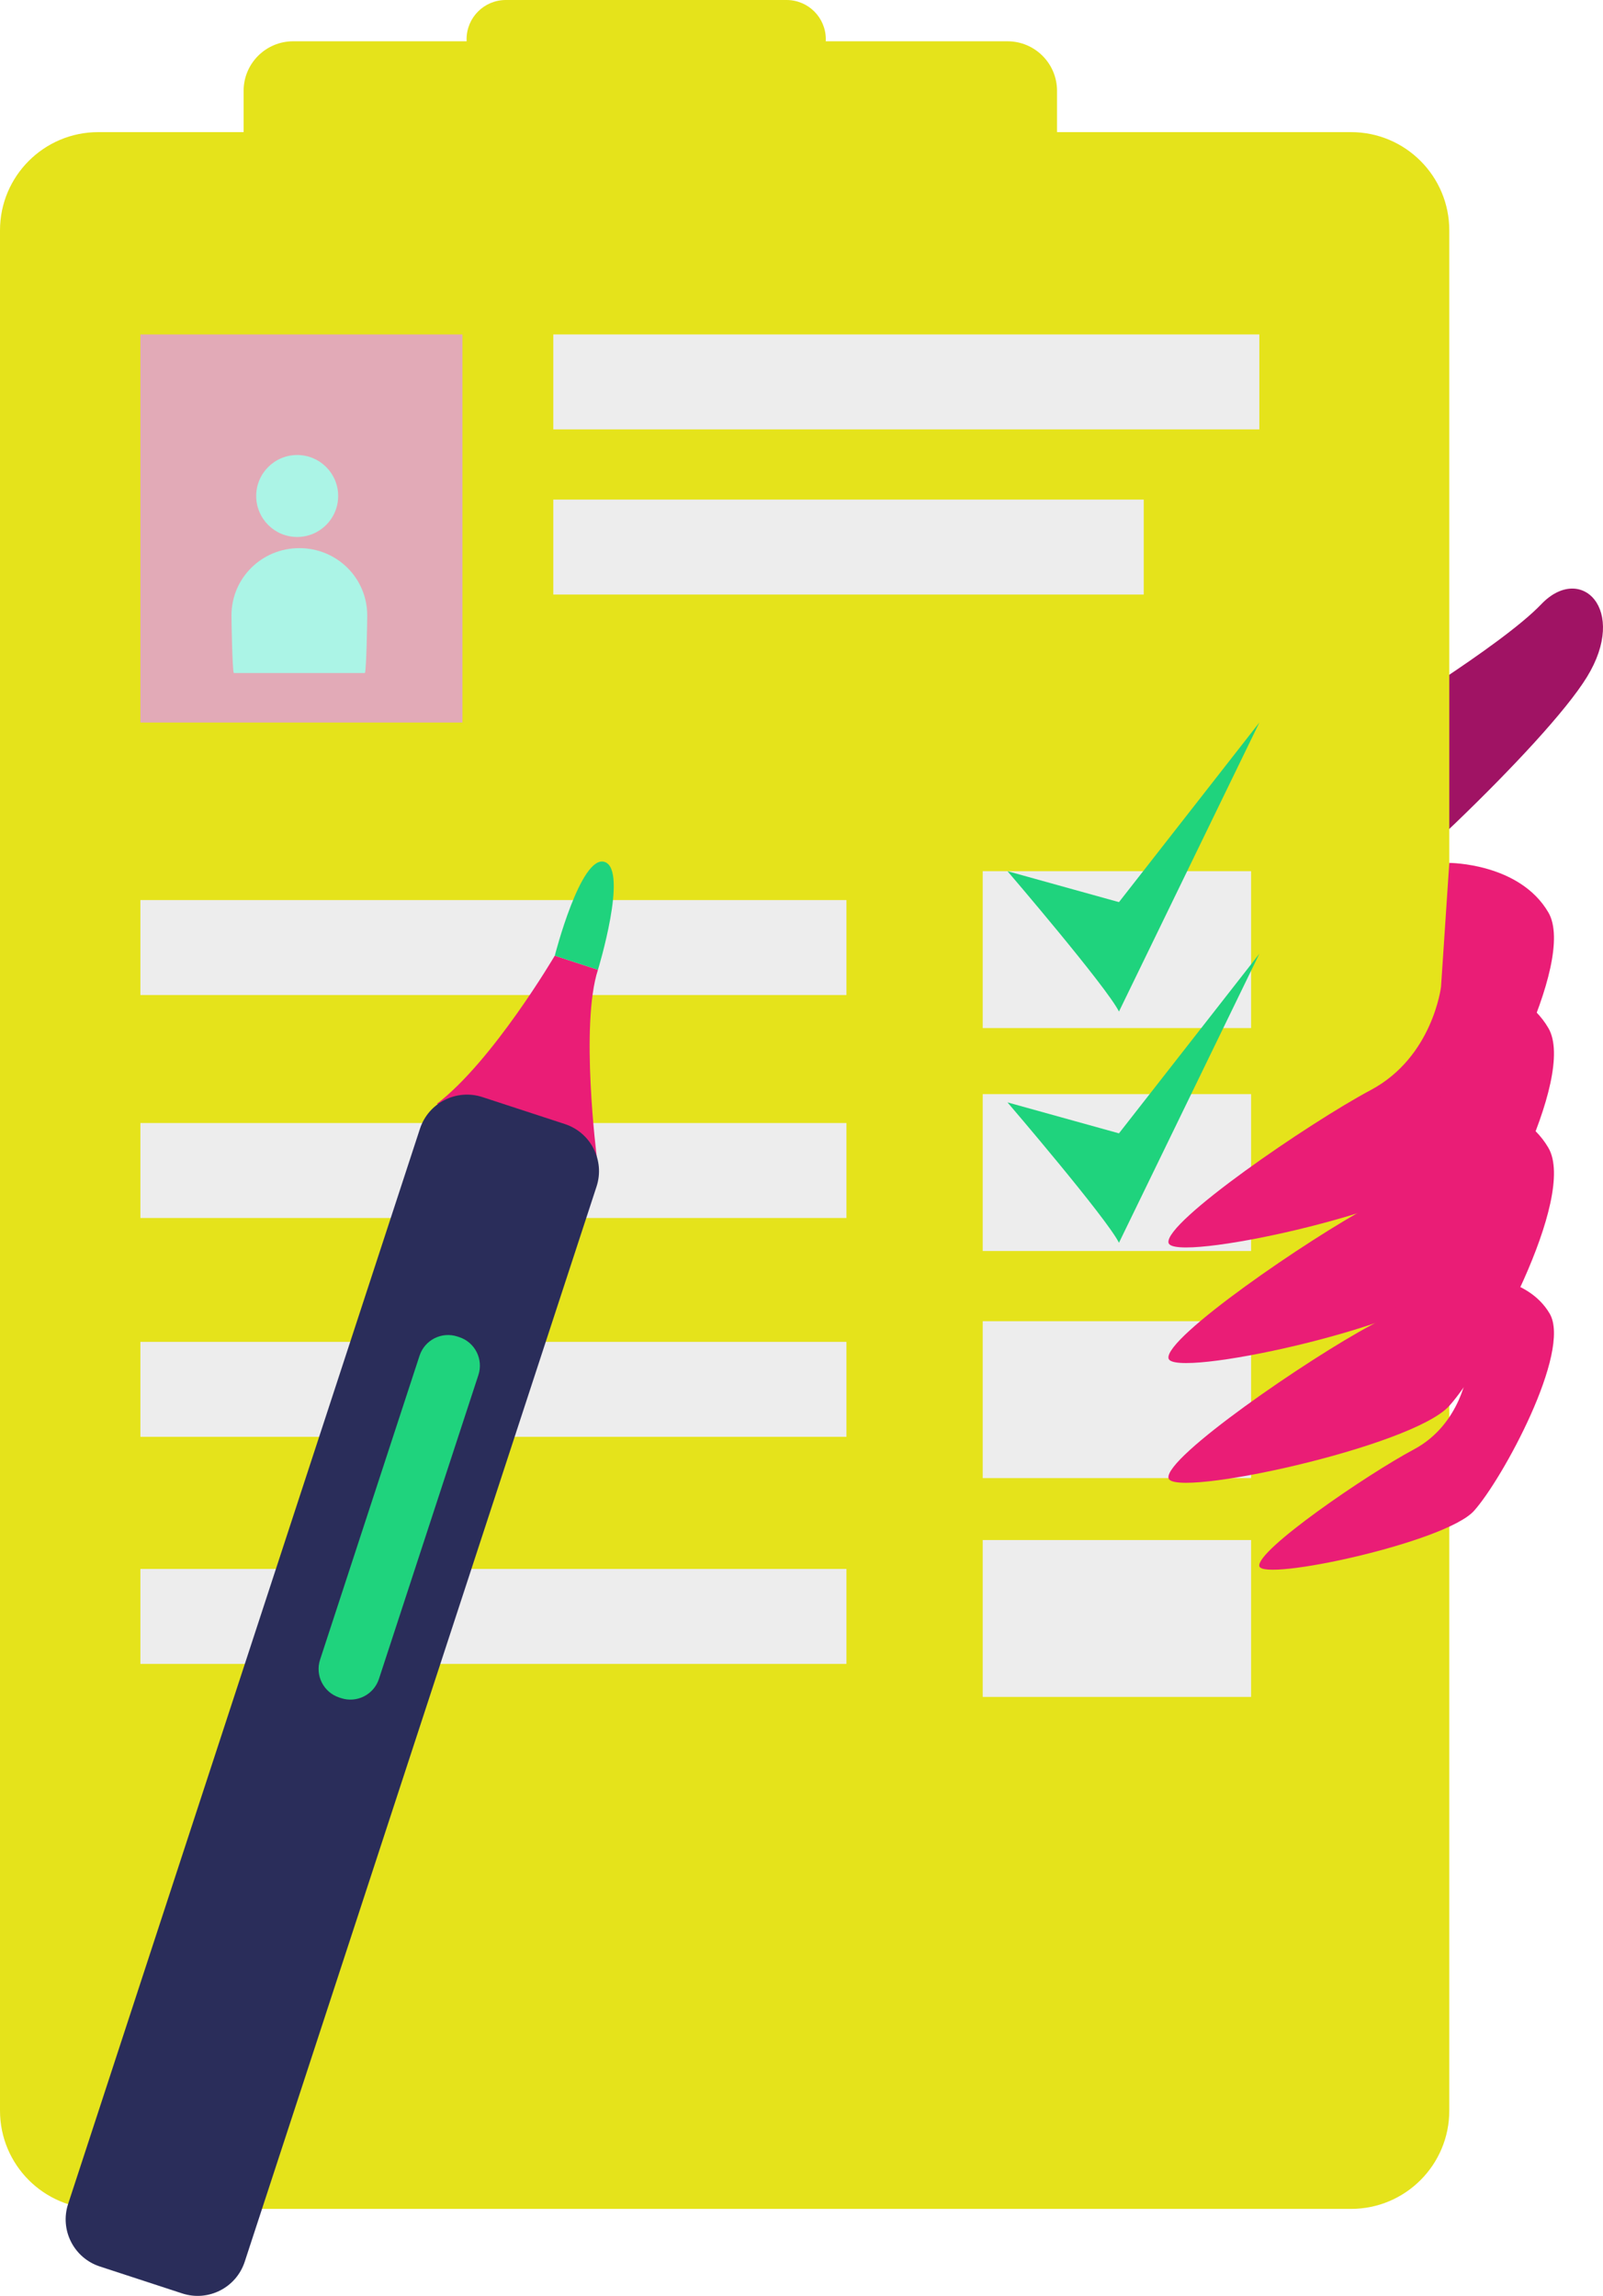 <?xml version="1.0" encoding="UTF-8" standalone="no"?>
<!-- Generator: Adobe Illustrator 16.0.0, SVG Export Plug-In . SVG Version: 6.00 Build 0)  -->

<svg
   xmlns:dc="http://purl.org/dc/elements/1.1/"
   xmlns:cc="http://creativecommons.org/ns#"
   xmlns:rdf="http://www.w3.org/1999/02/22-rdf-syntax-ns#"
   xmlns:svg="http://www.w3.org/2000/svg"
   xmlns="http://www.w3.org/2000/svg"
   xmlns:xlink="http://www.w3.org/1999/xlink"
   xmlns:sodipodi="http://sodipodi.sourceforge.net/DTD/sodipodi-0.dtd"
   xmlns:inkscape="http://www.inkscape.org/namespaces/inkscape"
   version="1.1"
   id="Layer_3"
   x="0px"
   y="0px"
   width="128.115"
   height="183.503"
   viewBox="0 0 128.115 183.503"
   enable-background="new 0 0 1400 980"
   xml:space="preserve"
   inkscape:version="0.91 r13725"
   sodipodi:docname="check.svg"><defs
     id="defs489"><defs
       id="defs293"><rect
         height="508"
         width="417"
         y="472"
         id="SVGID_3_"
         x="0" /></defs><clipPath
       id="SVGID_4_"><use
         id="use297"
         overflow="visible"
         xlink:href="#SVGID_3_"
         style="overflow:visible"
         x="0"
         y="0"
         width="100%"
         height="100%" /></clipPath></defs><sodipodi:namedview
     pagecolor="#ffffff"
     bordercolor="#666666"
     borderopacity="1"
     objecttolerance="10"
     gridtolerance="10"
     guidetolerance="10"
     inkscape:pageopacity="0"
     inkscape:pageshadow="2"
     inkscape:window-width="1600"
     inkscape:window-height="824"
     id="namedview487"
     showgrid="false"
     fit-margin-top="0"
     fit-margin-left="0"
     fit-margin-right="0"
     fit-margin-bottom="0"
     inkscape:zoom="0.68113143"
     inkscape:cx="-456.54952"
     inkscape:cy="166.43798"
     inkscape:window-x="0"
     inkscape:window-y="24"
     inkscape:window-maximized="1"
     inkscape:current-layer="Layer_3" /><path
     d="m 109.495,57.981 c 0,0 10.506,-6.352 13.677,-9.679 3.171,-3.327 6.981,0.402 3.658,5.811 -3.322,5.409 -17.353,18.514 -21.743,21.334 -4.39,2.82 4.408,-17.467 4.408,-17.467 z"
     id="path301"
     inkscape:connector-curvature="0"
     style="fill:#a01364" /><path
     style="fill:#e5e31b;fill-opacity:1"
     inkscape:connector-curvature="0"
     id="path305"
     d="m 115.83,168.697 c 0,4.337 -3.516,7.853 -7.853,7.853 l -100.124,0 C 3.516,176.55 0,173.034 0,168.697 L 0,18.413 C 0,14.076 3.516,10.56 7.853,10.56 l 100.124,0 c 4.337,0 7.853,3.516 7.853,7.853 l 0,150.284 z" /><path
     style="fill:#e5e31b;fill-opacity:1"
     inkscape:connector-curvature="0"
     id="path309"
     d="m 84.48,12.87 c 0,2.187 -1.773,3.96 -3.96,3.96 l -57.09,0 c -2.187,0 -3.96,-1.773 -3.96,-3.96 l 0,-5.61 c 0,-2.187 1.773,-3.96 3.96,-3.96 l 57.09,0 c 2.187,0 3.96,1.773 3.96,3.96 l 0,5.61 z" /><path
     style="fill:#e5e31b;fill-opacity:1"
     inkscape:connector-curvature="0"
     id="path311"
     d="M 66,3.135 C 66,4.867 64.597,6.27 62.865,6.27 l -22.44,0 C 38.693,6.27 37.29,4.867 37.29,3.135 l 0,0 C 37.29,1.403 38.693,0 40.425,0 l 22.44,0 C 64.597,0 66,1.403 66,3.135 l 0,0 z" /><rect
     x="11.22"
     y="26.73"
     width="25.74"
     height="31.02"
     id="rect313"
     style="fill:#e2aab7" /><rect
     x="44.22"
     y="26.73"
     width="56.43"
     height="7.59"
     id="rect315"
     style="fill:#ededed" /><rect
     x="11.22"
     y="71.94"
     width="56.43"
     height="7.59"
     id="rect317"
     style="fill:#ededed" /><rect
     x="11.22"
     y="89.76"
     width="56.43"
     height="7.59"
     id="rect319"
     style="fill:#ededed" /><rect
     x="11.22"
     y="107.25"
     width="56.43"
     height="7.59"
     id="rect321"
     style="fill:#ededed" /><rect
     x="11.22"
     y="125.4"
     width="56.43"
     height="7.59"
     id="rect323"
     style="fill:#ededed" /><rect
     x="44.22"
     y="39.93"
     width="47.19"
     height="7.59"
     id="rect325"
     style="fill:#ededed" /><g
     id="g327"
     transform="matrix(0.33,0,0,0.33,0.33,-171.27)"><circle
       cx="70.974"
       cy="639.13"
       r="9.926"
       id="circle329"
       style="fill:#abf4e6" /><path
       d="m 71.5,651.757 c -9.08,0 -16.44,7.228 -16.44,16.308 0,1.465 0.194,12.936 0.554,13.936 l 31.773,0 c 0.359,-1 0.554,-12.471 0.554,-13.936 C 87.94,658.984 80.58,651.757 71.5,651.757 Z"
       id="path331"
       inkscape:connector-curvature="0"
       style="fill:#abf4e6" /></g><rect
     x="78.54"
     y="69.63"
     width="21.45"
     height="12.54"
     id="rect333"
     style="fill:#ededed" /><rect
     x="78.54"
     y="87.45"
     width="21.45"
     height="12.54"
     id="rect335"
     style="fill:#ededed" /><rect
     x="78.54"
     y="105.6"
     width="21.45"
     height="12.54"
     id="rect337"
     style="fill:#ededed" /><rect
     x="78.54"
     y="123.09"
     width="21.45"
     height="12.54"
     id="rect339"
     style="fill:#ededed" /><path
     d="m 115.83,68.97 c 0,0 5.61,0 7.92,3.96 2.31,3.96 -4.95,17.325 -7.92,20.625 -2.97,3.3 -22.11,7.425 -22.44,5.775 -0.33,-1.65 11.22,-9.57 16.17,-12.21 4.95,-2.64 5.61,-8.25 5.61,-8.25 l 0.66,-9.9 z"
     id="path345"
     inkscape:connector-curvature="0"
     style="fill:#ea1d76" /><path
     d="m 115.83,78.21 c 0,0 5.61,0 7.92,3.96 2.31,3.96 -4.95,17.325 -7.92,20.625 -2.97,3.3 -22.11,7.425 -22.44,5.775 -0.33,-1.65 11.22,-9.57 16.17,-12.21 4.95,-2.64 5.61,-8.25 5.61,-8.25 l 0.66,-9.9 z"
     id="path347"
     inkscape:connector-curvature="0"
     style="fill:#ea1d76" /><path
     d="m 115.83,87.78 c 0,0 5.61,0 7.92,3.96 2.31,3.96 -4.95,17.325 -7.92,20.625 -2.97,3.3 -22.11,7.425 -22.44,5.775 -0.33,-1.65 11.22,-9.57 16.17,-12.21 4.95,-2.64 5.61,-8.25 5.61,-8.25 l 0.66,-9.9 z"
     id="path349"
     inkscape:connector-curvature="0"
     style="fill:#ea1d76" /><path
     d="m 117.801,101.97 c 0,0 4.288,0 6.054,3.027 1.766,3.027 -3.783,13.243 -6.054,15.765 -2.27,2.523 -16.901,5.675 -17.153,4.414 -0.252,-1.261 8.576,-7.315 12.36,-9.333 3.784,-2.018 4.288,-6.306 4.288,-6.306 l 0.505,-7.568 z"
     id="path351"
     inkscape:connector-curvature="0"
     style="fill:#ea1d76" /><path
     d="m 80.52,69.63 c 0,0 7.92,9.24 8.91,11.22 L 100.65,57.75 89.43,72.105 80.52,69.63 Z"
     id="path353"
     inkscape:connector-curvature="0"
     style="fill:#1fd37d" /><path
     d="m 80.52,88.11 c 0,0 7.92,9.24 8.91,11.22 L 100.65,76.23 89.43,90.585 80.52,88.11 Z"
     id="path355"
     inkscape:connector-curvature="0"
     style="fill:#1fd37d" /><g
     id="g357"
     transform="matrix(0.33,0,0,0.33,0.33,-171.27)"><path
       d="m 143.535,799.233 c 0,0 -4.073,-32.038 0.28,-45.344 l -10.454,-3.421 c 0,0 -15.032,25.594 -28.576,35.893 l 36.113,11.817"
       id="path359"
       inkscape:connector-curvature="0"
       style="fill:#ea1d76" /><path
       d="m 23.171,1067.943 c -6.298,-2.061 -9.734,-8.838 -7.673,-15.137 l 85.207,-260.414 c 2.061,-6.299 8.839,-9.734 15.137,-7.674 l 19.959,6.531 c 6.299,2.061 9.734,8.838 7.673,15.137 L 58.267,1066.8 c -2.062,6.298 -8.839,9.734 -15.137,7.673 l -19.959,-6.53 z"
       id="path361"
       inkscape:connector-curvature="0"
       style="fill:#2a2d5a" /><path
       d="m 143.815,753.89 c 0,0 7.407,-24.231 1.623,-26.124 -5.784,-1.893 -12.077,22.703 -12.077,22.703 l 10.454,3.421 z"
       id="path363"
       inkscape:connector-curvature="0"
       style="fill:#1fd37d" /><path
       d="m 81.17,930.147 c -3.816,-1.249 -5.898,-5.355 -4.65,-9.173 l 24.088,-73.616 c 1.248,-3.816 5.355,-5.898 9.172,-4.649 l 0.435,0.143 c 3.816,1.248 5.898,5.355 4.649,9.172 L 90.776,925.64 c -1.249,3.816 -5.356,5.898 -9.173,4.649 l -0.433,-0.142 z"
       id="path365"
       inkscape:connector-curvature="0"
       style="fill:#1fd37d" /></g></svg>